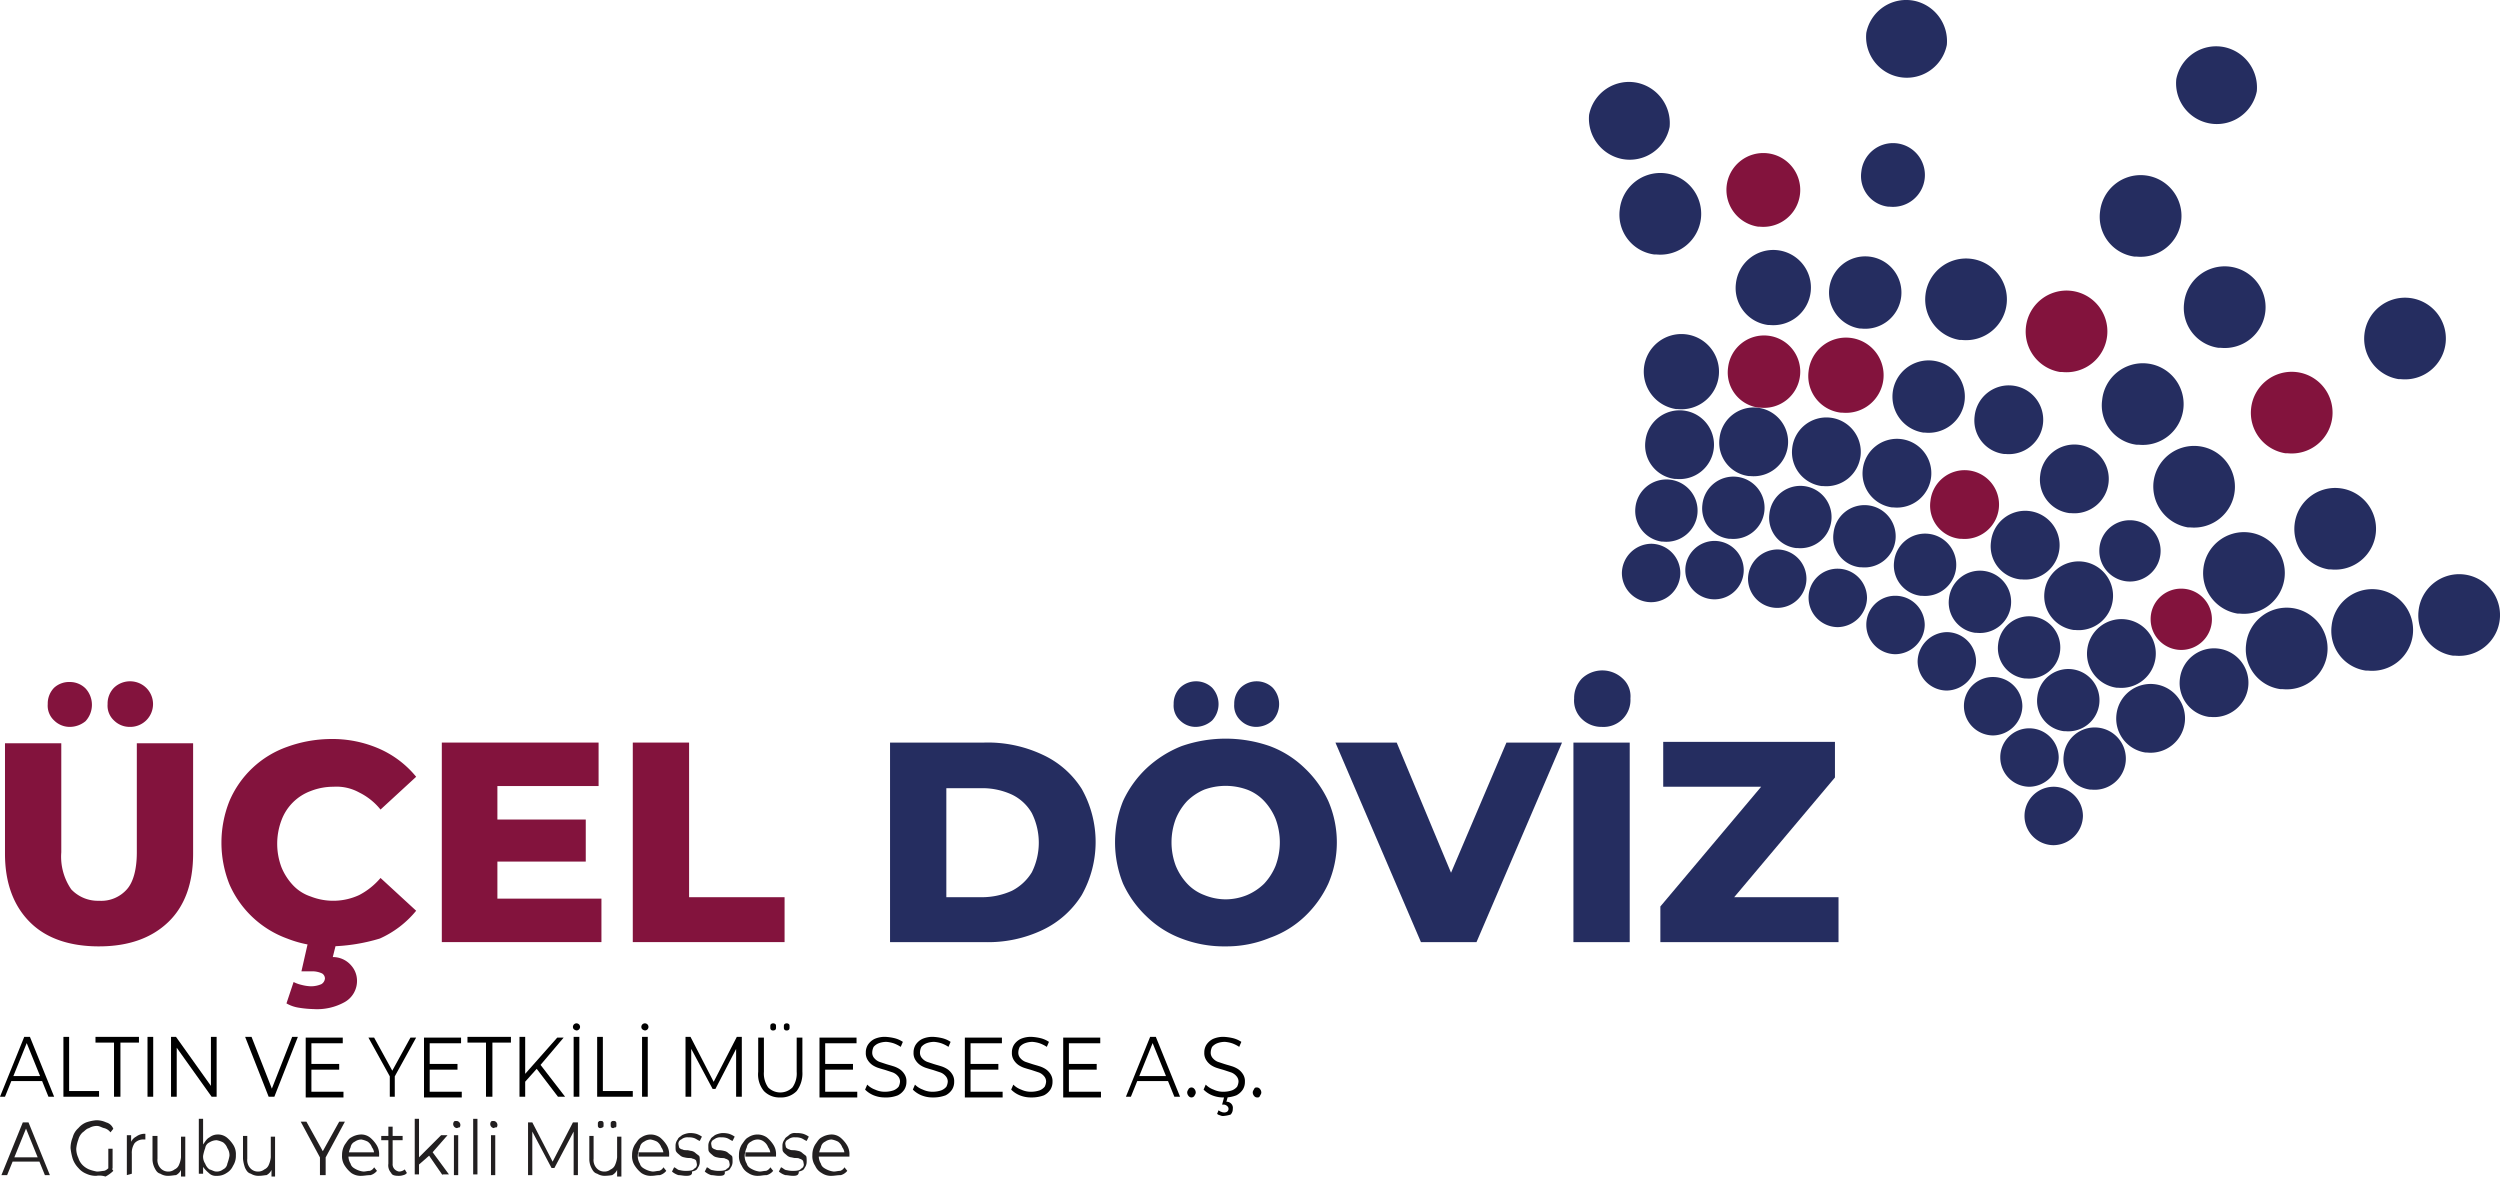 <svg xmlns="http://www.w3.org/2000/svg" width="350.827" height="165.106" viewBox="0 0 350.827 165.106">
  <g id="header-logo" transform="translate(0.1 0.006)">
    <g id="Group_15081" data-name="Group 15081">
      <g id="Group_6">
        <path id="Path_56" d="M13.8,132.8c-4.1,0-7.4-1.1-9.7-3.4S.6,123.9.6,119.8V104.3H8.5v15.3a8.082,8.082,0,0,0,1.4,5.2,5.132,5.132,0,0,0,3.9,1.6,4.8,4.8,0,0,0,3.9-1.6c.9-1,1.4-2.8,1.4-5.2V104.3H27v15.5c0,4.2-1.2,7.4-3.5,9.6s-5.5,3.4-9.7,3.4M9.7,102a3.1,3.1,0,0,1-2.2-.9,2.814,2.814,0,0,1-.9-2.3,3.168,3.168,0,0,1,.9-2.3,3.113,3.113,0,0,1,2.2-.8,3.1,3.1,0,0,1,2.2.9,3.389,3.389,0,0,1,0,4.6,3.5,3.5,0,0,1-2.2.8m8.4,0a3.1,3.1,0,0,1-2.2-.9,2.814,2.814,0,0,1-.9-2.3,3.168,3.168,0,0,1,.9-2.3,3.263,3.263,0,0,1,4.5,0,3.2,3.2,0,0,1-2.3,5.5" fill="#83133d"/>
        <path id="Path_57" d="M46.3,132.8a15.718,15.718,0,0,1-6.1-1.1,14.092,14.092,0,0,1-8.1-7.6,15.772,15.772,0,0,1,0-11.7,13.789,13.789,0,0,1,8.1-7.6,18.256,18.256,0,0,1,6.1-1.1,16.394,16.394,0,0,1,6.9,1.4,13.928,13.928,0,0,1,5.1,3.9l-5,4.6a8.855,8.855,0,0,0-3-2.4,6.562,6.562,0,0,0-3.6-.8,8.662,8.662,0,0,0-3.2.6,6.922,6.922,0,0,0-4.1,4.1,9.374,9.374,0,0,0,0,6.6,8.214,8.214,0,0,0,1.6,2.5,5.983,5.983,0,0,0,2.5,1.6,8.653,8.653,0,0,0,6.8-.2,9.938,9.938,0,0,0,3-2.4l5,4.6a13.928,13.928,0,0,1-5.1,3.9,25.544,25.544,0,0,1-6.9,1.1m-2.4,8.8a14.92,14.92,0,0,1-2.1-.2,4.924,4.924,0,0,1-1.7-.6l1-3a4.874,4.874,0,0,0,1.1.4,5.852,5.852,0,0,0,1.3.2,3.653,3.653,0,0,0,1.5-.3,1.02,1.02,0,0,0,.5-.8.842.842,0,0,0-.4-.7,3.194,3.194,0,0,0-1.4-.3H42.2l1-4.4h4l-.6,2.4a3.367,3.367,0,0,1,2.6,1.2,3.227,3.227,0,0,1,.8,2.1,3.4,3.4,0,0,1-1.7,3,7.965,7.965,0,0,1-4.4,1" fill="#83133d"/>
        <path id="Path_58" d="M69.7,126.1H84.3v6.1H61.9v-28h22v6.1H69.7ZM69.1,115h13v5.9h-13Z" fill="#83133d"/>
        <path id="Path_59" d="M88.7,132.2v-28h7.9v21.7H110v6.3Z" fill="#83133d"/>
        <path id="Path_60" d="M124.8,132.2v-28H138a18.042,18.042,0,0,1,8.2,1.7,12.853,12.853,0,0,1,5.5,4.8,15.206,15.206,0,0,1,0,14.9,13.074,13.074,0,0,1-5.5,4.9,17.776,17.776,0,0,1-8.2,1.7Zm7.9-6.3h5a10.235,10.235,0,0,0,4.2-.9,7.02,7.02,0,0,0,2.8-2.6,9.32,9.32,0,0,0,0-8.3,6.425,6.425,0,0,0-2.8-2.6,9.9,9.9,0,0,0-4.2-.9h-5Z" fill="#252d60"/>
        <path id="Path_61" d="M171.9,132.8a16.565,16.565,0,0,1-6.2-1.1,14.065,14.065,0,0,1-4.9-3.1,14.959,14.959,0,0,1-3.3-4.6,15.514,15.514,0,0,1,0-11.6,14.959,14.959,0,0,1,3.3-4.6,15.68,15.68,0,0,1,4.9-3.1,18.83,18.83,0,0,1,12.4,0,14.065,14.065,0,0,1,4.9,3.1,14.959,14.959,0,0,1,3.3,4.6,14.617,14.617,0,0,1,0,11.6,14.959,14.959,0,0,1-3.3,4.6,13.805,13.805,0,0,1-4.9,3,15.933,15.933,0,0,1-6.2,1.2m0-6.6a8.025,8.025,0,0,0,3-.6,7.76,7.76,0,0,0,2.4-1.6,8.214,8.214,0,0,0,1.6-2.5,9.375,9.375,0,0,0,0-6.6,8.213,8.213,0,0,0-1.6-2.5,6.332,6.332,0,0,0-2.4-1.6,8.833,8.833,0,0,0-6,0,7.76,7.76,0,0,0-2.4,1.6,8.214,8.214,0,0,0-1.6,2.5,9.375,9.375,0,0,0,0,6.6,8.213,8.213,0,0,0,1.6,2.5,6.332,6.332,0,0,0,2.4,1.6,8.025,8.025,0,0,0,3,.6M167.7,102a3.1,3.1,0,0,1-2.2-.9,2.814,2.814,0,0,1-.9-2.3,3.168,3.168,0,0,1,.9-2.3,3.263,3.263,0,0,1,4.5,0,3.389,3.389,0,0,1,0,4.6,3.523,3.523,0,0,1-2.3.9m8.5,0a3.1,3.1,0,0,1-2.2-.9,2.814,2.814,0,0,1-.9-2.3,3.168,3.168,0,0,1,.9-2.3,3.263,3.263,0,0,1,4.5,0,3.389,3.389,0,0,1,0,4.6,3.523,3.523,0,0,1-2.3.9" fill="#252d60"/>
        <path id="Path_62" d="M199.3,132.2l-12-28h8.6L206,128.4h-5l10.3-24.2h7.8l-12,28Z" fill="#252d60"/>
        <path id="Path_63" d="M224.7,102a3.928,3.928,0,0,1-2.8-1.1,3.56,3.56,0,0,1-1.1-2.9,3.928,3.928,0,0,1,1.1-2.8,4.172,4.172,0,0,1,5.7,0,3.361,3.361,0,0,1,1.1,2.8,3.779,3.779,0,0,1-4,4m-4,2.2h7.9v28h-7.9Z" fill="#252d60"/>
        <path id="Path_64" d="M232.9,132.2v-5l16.5-19.6,1,2.8H233.3v-6.3h24.1v5l-16.5,19.6-1-2.8h18v6.3Z" fill="#252d60"/>
        <path id="Path_65" d="M231.6,76.3a4.118,4.118,0,0,1,4.1,4.1,4.1,4.1,0,0,1-8.2,0h0a4.185,4.185,0,0,1,4.1-4.1" fill="#252d60"/>
        <path id="Path_66" d="M240.5,75.9a4.118,4.118,0,0,1,4.1,4.1,4.1,4.1,0,0,1-8.2,0h0a4.118,4.118,0,0,1,4.1-4.1" fill="#252d60"/>
        <path id="Path_67" d="M249.3,77.1a4.118,4.118,0,0,1,4.1,4.1,4.1,4.1,0,0,1-8.2,0h0a4.185,4.185,0,0,1,4.1-4.1" fill="#252d60"/>
        <path id="Path_68" d="M257.8,79.8a4.118,4.118,0,0,1,4.1,4.1,4.185,4.185,0,0,1-4.1,4.1,4.118,4.118,0,0,1-4.1-4.1h0a4.055,4.055,0,0,1,4.1-4.1" fill="#252d60"/>
        <path id="Path_69" d="M265.9,83.6a4.118,4.118,0,0,1,4.1,4.1,4.185,4.185,0,0,1-4.1,4.1,4.118,4.118,0,0,1-4.1-4.1,4.054,4.054,0,0,1,4.1-4.1" fill="#252d60"/>
        <path id="Path_70" d="M273.1,88.7a4.118,4.118,0,0,1,4.1,4.1,4.185,4.185,0,0,1-4.1,4.1,4.118,4.118,0,0,1-4.1-4.1,4.185,4.185,0,0,1,4.1-4.1" fill="#252d60"/>
        <path id="Path_71" d="M279.6,95a4.118,4.118,0,0,1,4.1,4.1,4.185,4.185,0,0,1-4.1,4.1,4.118,4.118,0,0,1-4.1-4.1,4.054,4.054,0,0,1,4.1-4.1" fill="#252d60"/>
        <path id="Path_72" d="M284.7,102.2a4.118,4.118,0,0,1,4.1,4.1,4.185,4.185,0,0,1-4.1,4.1,4.118,4.118,0,0,1-4.1-4.1,4.054,4.054,0,0,1,4.1-4.1" fill="#252d60"/>
        <path id="Path_73" d="M288.1,110.4a4.118,4.118,0,0,1,4.1,4.1,4.185,4.185,0,0,1-4.1,4.1,4.1,4.1,0,1,1,0-8.2" fill="#252d60"/>
        <path id="Path_74" d="M229.4,71.2a4.373,4.373,0,1,1,3.9,4.8h-.2a4.348,4.348,0,0,1-3.7-4.8" fill="#252d60"/>
        <path id="Path_75" d="M238.8,70.8a4.373,4.373,0,1,1,3.9,4.8h-.2a4.291,4.291,0,0,1-3.7-4.8" fill="#252d60"/>
        <path id="Path_76" d="M248.2,72.1a4.373,4.373,0,1,1,8.7.9,4.369,4.369,0,0,1-4.8,3.9h-.2a4.274,4.274,0,0,1-3.7-4.8" fill="#252d60"/>
        <path id="Path_77" d="M257.2,74.8a4.373,4.373,0,1,1,3.9,4.8h-.2a4.221,4.221,0,0,1-3.7-4.8" fill="#252d60"/>
        <path id="Path_78" d="M265.7,78.8a4.373,4.373,0,1,1,3.9,4.8h-.2a4.291,4.291,0,0,1-3.7-4.8" fill="#252d60"/>
        <path id="Path_79" d="M273.4,84a4.373,4.373,0,1,1,3.9,4.8h-.2a4.291,4.291,0,0,1-3.7-4.8" fill="#252d60"/>
        <path id="Path_80" d="M280.3,90.4a4.373,4.373,0,1,1,3.9,4.8H284a4.291,4.291,0,0,1-3.7-4.8" fill="#252d60"/>
        <path id="Path_81" d="M285.8,97.8a4.373,4.373,0,1,1,3.9,4.8h-.2a4.274,4.274,0,0,1-3.7-4.8" fill="#252d60"/>
        <path id="Path_82" d="M289.5,106a4.373,4.373,0,1,1,3.9,4.8h-.2a4.291,4.291,0,0,1-3.7-4.8" fill="#252d60"/>
        <path id="Path_83" d="M230.8,61.9a4.826,4.826,0,1,1,4.3,5.3h-.2a4.738,4.738,0,0,1-4.1-5.3" fill="#252d60"/>
        <path id="Path_84" d="M241.2,61.5a4.826,4.826,0,1,1,4.3,5.3h-.2a4.721,4.721,0,0,1-4.1-5.3" fill="#252d60"/>
        <path id="Path_85" d="M251.4,62.9a4.826,4.826,0,1,1,4.3,5.3h-.2a4.794,4.794,0,0,1-4.1-5.3" fill="#252d60"/>
        <path id="Path_86" d="M261.3,65.9a4.826,4.826,0,1,1,4.3,5.3h-.2a4.811,4.811,0,0,1-4.1-5.3" fill="#252d60"/>
        <path id="Path_87" d="M270.8,70.3a4.826,4.826,0,1,1,4.3,5.3h-.2a4.668,4.668,0,0,1-4.1-5.3" fill="#83133d"/>
        <path id="Path_88" d="M277,58.4a4.826,4.826,0,1,1,4.3,5.3h-.2a4.738,4.738,0,0,1-4.1-5.3" fill="#252d60"/>
        <path id="Path_89" d="M284.2,45.9a5.731,5.731,0,1,1,5.1,6.3H289a5.746,5.746,0,0,1-4.8-6.3" fill="#83133d"/>
        <path id="Path_90" d="M270.1,41.4a5.731,5.731,0,1,1,5.1,6.3h-.3a5.746,5.746,0,0,1-4.8-6.3" fill="#252d60"/>
        <path id="Path_91" d="M227.2,29.4a5.731,5.731,0,1,1,5.1,6.3H232a5.631,5.631,0,0,1-4.8-6.3" fill="#252d60"/>
        <path id="Path_92" d="M222.9,16.1a5.7,5.7,0,0,1,6.7-4.5,5.781,5.781,0,0,1,4.6,6.2,5.7,5.7,0,0,1-6.7,4.5,5.781,5.781,0,0,1-4.6-6.2" fill="#252d60"/>
        <path id="Path_93" d="M261.8,4.6A5.7,5.7,0,0,1,268.5.1a5.781,5.781,0,0,1,4.6,6.2,5.72,5.72,0,0,1-11.3-1.7" fill="#252d60"/>
        <path id="Path_94" d="M305.3,11.1A5.7,5.7,0,0,1,312,6.6a5.781,5.781,0,0,1,4.6,6.2,5.72,5.72,0,0,1-11.3-1.7" fill="#252d60"/>
        <path id="Path_95" d="M294.6,29.7a5.731,5.731,0,1,1,5.1,6.3h-.3a5.631,5.631,0,0,1-4.8-6.3" fill="#252d60"/>
        <path id="Path_96" d="M261.1,24.1a4.473,4.473,0,1,1,4,4.9h-.2a4.318,4.318,0,0,1-3.8-4.9" fill="#252d60"/>
        <path id="Path_97" d="M242.2,26.1a5.179,5.179,0,0,1,5.7-4.6,5.179,5.179,0,1,1-1.1,10.3h-.2a5.219,5.219,0,0,1-4.4-5.7" fill="#83133d"/>
        <path id="Path_98" d="M306.4,42.5a5.731,5.731,0,1,1,5.1,6.3h-.3a5.631,5.631,0,0,1-4.8-6.3h0" fill="#252d60"/>
        <path id="Path_99" d="M331.7,46.9a5.731,5.731,0,1,1,5.1,6.3h-.3a5.746,5.746,0,0,1-4.8-6.3h0" fill="#252d60"/>
        <path id="Path_100" d="M315.8,57.3a5.731,5.731,0,1,1,5.1,6.3h-.3a5.746,5.746,0,0,1-4.8-6.3h0" fill="#83133d"/>
        <path id="Path_101" d="M321.9,73.6a5.731,5.731,0,1,1,5.1,6.3h-.3a5.746,5.746,0,0,1-4.8-6.3h0" fill="#252d60"/>
        <path id="Path_102" d="M294.9,56.1a5.731,5.731,0,1,1,5.1,6.3h-.3a5.559,5.559,0,0,1-4.8-6.3h0" fill="#252d60"/>
        <path id="Path_103" d="M302.1,67.7a5.731,5.731,0,1,1,5.1,6.3h-.3a5.827,5.827,0,0,1-4.8-6.3h0" fill="#252d60"/>
        <path id="Path_104" d="M309.1,79.8a5.731,5.731,0,1,1,5.1,6.3h-.3a5.746,5.746,0,0,1-4.8-6.3h0" fill="#252d60"/>
        <path id="Path_105" d="M315.1,90.4a5.731,5.731,0,1,1,5.1,6.3h-.3a5.631,5.631,0,0,1-4.8-6.3h0" fill="#252d60"/>
        <path id="Path_106" d="M327.1,87.8a5.731,5.731,0,1,1,5.1,6.3h-.3a5.631,5.631,0,0,1-4.8-6.3h0" fill="#252d60"/>
        <path id="Path_107" d="M339.3,85.7a5.731,5.731,0,1,1,5.1,6.3h-.3a5.705,5.705,0,0,1-4.8-6.3h0" fill="#252d60"/>
        <path id="Path_108" d="M243.5,39.8a5.279,5.279,0,1,1,4.7,5.8H248a5.223,5.223,0,0,1-4.5-5.8" fill="#252d60"/>
        <path id="Path_109" d="M230.6,51.6a5.279,5.279,0,1,1,4.7,5.8h-.2a5.317,5.317,0,0,1-4.5-5.8" fill="#252d60"/>
        <path id="Path_110" d="M253.7,52.1a5.279,5.279,0,1,1,4.7,5.8h-.2a5.169,5.169,0,0,1-4.5-5.8" fill="#83133d"/>
        <path id="Path_111" d="M256.6,40.5a5.08,5.08,0,1,1,4.5,5.6h-.2a5.1,5.1,0,0,1-4.3-5.6" fill="#252d60"/>
        <path id="Path_112" d="M265.5,55.1a5.08,5.08,0,1,1,4.5,5.6h-.2a5.1,5.1,0,0,1-4.3-5.6" fill="#252d60"/>
        <path id="Path_113" d="M242.4,51.6a5.08,5.08,0,1,1,4.5,5.6h-.2a4.974,4.974,0,0,1-4.3-5.6" fill="#83133d"/>
        <path id="Path_114" d="M286.2,66.7a4.826,4.826,0,1,1,4.3,5.3h-.2a4.738,4.738,0,0,1-4.1-5.3" fill="#252d60"/>
        <path id="Path_115" d="M298.8,73a4.3,4.3,0,1,1-4.3,4.3h0a4.268,4.268,0,0,1,4.3-4.3" fill="#252d60"/>
        <path id="Path_116" d="M306,82.6a4.3,4.3,0,1,1-4.3,4.3h0a4.268,4.268,0,0,1,4.3-4.3" fill="#83133d"/>
        <path id="Path_117" d="M279.3,76a4.826,4.826,0,1,1,4.3,5.3h-.2a4.668,4.668,0,0,1-4.1-5.3" fill="#252d60"/>
        <path id="Path_118" d="M286.8,83.1a4.826,4.826,0,1,1,4.3,5.3h-.2a4.794,4.794,0,0,1-4.1-5.3" fill="#252d60"/>
        <path id="Path_119" d="M292.8,91.2a4.826,4.826,0,1,1,4.3,5.3h-.2a4.811,4.811,0,0,1-4.1-5.3" fill="#252d60"/>
        <path id="Path_120" d="M296.9,100.3a4.826,4.826,0,1,1,4.3,5.3H301a4.811,4.811,0,0,1-4.1-5.3" fill="#252d60"/>
        <path id="Path_121" d="M305.8,95.3a4.826,4.826,0,1,1,4.3,5.3h-.2a4.794,4.794,0,0,1-4.1-5.3" fill="#252d60"/>
        <g id="Group_15080" data-name="Group 15080">
          <path id="Path_7638" data-name="Path 7638" d="M.1,164.9l3-7.4h.8l3,7.4H6.2L3.4,158h.3L.9,164.9ZM1.3,163l.3-.6H5.5l.3.6Z" fill="#221f20"/>
          <path id="Path_7639" data-name="Path 7639" d="M13.4,165a3.194,3.194,0,0,1-1.4-.3,2.836,2.836,0,0,1-1.1-.8,3.528,3.528,0,0,1-.8-1.3,7.972,7.972,0,0,1-.3-1.5,4.013,4.013,0,0,1,.3-1.5,2.577,2.577,0,0,1,.8-1.3,2.836,2.836,0,0,1,1.1-.8,5.768,5.768,0,0,1,1.4-.3,3.194,3.194,0,0,1,1.4.3,1.475,1.475,0,0,1,1,.9l-.4.5a1.59,1.59,0,0,0-.9-.6c-.4-.1-.6-.3-1-.3a2.016,2.016,0,0,0-1.1.3c-.4.1-.6.4-.9.6a2.075,2.075,0,0,0-.6,1,4.961,4.961,0,0,0-.3,1.3,3.079,3.079,0,0,0,.3,1.3,2.425,2.425,0,0,0,.6,1,2.837,2.837,0,0,0,.9.6,6.149,6.149,0,0,0,1.1.3c.4,0,.8-.1,1-.1.4-.1.6-.4.9-.6l.4.6a4.44,4.44,0,0,1-1.1.8A2.769,2.769,0,0,0,13.4,165Zm1.7-1v-2.8h.6V164Z" fill="#221f20"/>
          <path id="Path_7640" data-name="Path 7640" d="M17.7,164.9v-5.6h.6v1.5l-.1-.3a1.589,1.589,0,0,1,.8-1,2.01,2.01,0,0,1,1.3-.4v.8h-.2a1.656,1.656,0,0,0-1.3.5,2.41,2.41,0,0,0-.4,1.5v2.8l-.7.2Z" fill="#221f20"/>
          <path id="Path_7641" data-name="Path 7641" d="M23.5,165a2.016,2.016,0,0,1-1.1-.3c-.4-.1-.6-.4-.8-.8a2.768,2.768,0,0,1-.3-1.3v-3.2H22v3.2a1.7,1.7,0,0,0,.4,1.3,1.433,1.433,0,0,0,1.1.5,1.4,1.4,0,0,0,.9-.3,1.167,1.167,0,0,0,.6-.6,3.545,3.545,0,0,0,.3-1.1v-2.9h.6v5.6h-.6v-1.5l.1.3a1.589,1.589,0,0,1-.8,1C24.4,164.9,23.9,165,23.5,165Z" fill="#221f20"/>
          <path id="Path_7642" data-name="Path 7642" d="M27.8,164.9V157h.6v3.9l-.1,1.1.1,1.1v1.6h-.6Zm2.5.1a1.366,1.366,0,0,1-1.1-.4,4.5,4.5,0,0,1-.9-1,3.394,3.394,0,0,1,.1-3c.3-.4.5-.8.9-1a1.862,1.862,0,0,1,1.1-.4,2.01,2.01,0,0,1,1.3.4,4.3,4.3,0,0,1,.9,1,2.41,2.41,0,0,1,.4,1.5,2.6,2.6,0,0,1-.4,1.5,2.229,2.229,0,0,1-.9,1A2.3,2.3,0,0,1,30.3,165Zm0-.6a1.4,1.4,0,0,0,.9-.3,1.037,1.037,0,0,0,.6-.8,6.149,6.149,0,0,0,.3-1.1,1.8,1.8,0,0,0-.3-1.1,1.7,1.7,0,0,0-.6-.8,3.178,3.178,0,0,0-.9-.3,1.929,1.929,0,0,0-1,.3,1.037,1.037,0,0,0-.6.8,6.149,6.149,0,0,0-.3,1.1,1.8,1.8,0,0,0,.3,1.1,1.7,1.7,0,0,0,.6.8C29.7,164.2,29.9,164.4,30.3,164.4Z" fill="#221f20"/>
          <path id="Path_7643" data-name="Path 7643" d="M36.2,165a2.016,2.016,0,0,1-1.1-.3c-.4-.1-.6-.4-.8-.8a4.961,4.961,0,0,1-.3-1.3v-3.2h.6v3.2a1.7,1.7,0,0,0,.4,1.3,1.433,1.433,0,0,0,1.1.5,1.4,1.4,0,0,0,.9-.3,1.167,1.167,0,0,0,.6-.6,3.545,3.545,0,0,0,.3-1.1v-2.9h.6v5.6H38v-1.5l.1.3a1.589,1.589,0,0,1-.8,1C37.1,164.9,36.7,165,36.2,165Z" fill="#221f20"/>
          <path id="Path_7644" data-name="Path 7644" d="M44.8,164.9v-2.8l.1.5-2.8-5.2h.8l2.5,4.5H45l2.5-4.5h.8l-2.8,5.2.1-.5v2.8Z" fill="#221f20"/>
          <path id="Path_7645" data-name="Path 7645" d="M50.6,165a2.3,2.3,0,0,1-1.4-.4,4.3,4.3,0,0,1-.9-1,2.41,2.41,0,0,1-.4-1.5,2.822,2.822,0,0,1,.4-1.5c.3-.4.5-.8.9-1a2.836,2.836,0,0,1,1.3-.4,2.01,2.01,0,0,1,1.3.4,4.3,4.3,0,0,1,.9,1,2.41,2.41,0,0,1,.4,1.5v.2H48.8v-.6h3.9l-.3.3a1.493,1.493,0,0,0-.3-1,1.7,1.7,0,0,0-.6-.8,3.178,3.178,0,0,0-.9-.3,1.613,1.613,0,0,0-.9.3,1.037,1.037,0,0,0-.6.8,3.545,3.545,0,0,0-.3,1.1v.1a2.016,2.016,0,0,0,.3,1.1c.1.4.4.6.8.8a2.934,2.934,0,0,0,1,.3c.3,0,.6-.1.9-.1a1.024,1.024,0,0,0,.6-.5l.4.5a1.8,1.8,0,0,1-.9.6C51.4,164.9,51,165,50.6,165Z" fill="#221f20"/>
          <path id="Path_7646" data-name="Path 7646" d="M53.4,160v-.6h3v.6Zm2.4,5c-.5,0-.9-.1-1-.4a1.565,1.565,0,0,1-.4-1.3v-5.2H55v5.2a.984.984,0,0,0,.3.8,1.14,1.14,0,0,0,.6.3,1.33,1.33,0,0,0,.8-.3l.3.5a.85.85,0,0,1-.5.3A1.952,1.952,0,0,1,55.8,165Z" fill="#221f20"/>
          <path id="Path_7647" data-name="Path 7647" d="M58.1,164.9V157h.6v7.8h-.6Zm.5-1.4v-1l3.2-3.2h.9l-2.1,2.4-.4.4Zm3.4,1.4L60,162l.4-.6,2.5,3.4H62Z" fill="#221f20"/>
          <path id="Path_7648" data-name="Path 7648" d="M64,158.3a.574.574,0,0,1-.4-.9c.1-.1.1-.1.4-.1a.574.574,0,0,1,.4.9C64.2,158.2,64.1,158.3,64,158.3Zm-.4,6.6v-5.6h.6v5.6Z" fill="#221f20"/>
          <path id="Path_7649" data-name="Path 7649" d="M66.3,164.9V157h.6v7.8h-.6Z" fill="#221f20"/>
          <path id="Path_7650" data-name="Path 7650" d="M69.2,158.3a.574.574,0,0,1-.4-.9c.1-.1.1-.1.4-.1a.574.574,0,0,1,.4.9A.584.584,0,0,0,69.2,158.3Zm-.4,6.6v-5.6h.6v5.6Z" fill="#221f20"/>
          <path id="Path_7651" data-name="Path 7651" d="M74,164.9v-7.4h.6l3,5.8h-.3l3-5.8H81v7.4h-.6v-6.3h.1l-2.8,5.3h-.4l-2.8-5.3h.1v6.3Z" fill="#221f20"/>
          <path id="Path_7652" data-name="Path 7652" d="M84.8,165a2.016,2.016,0,0,1-1.1-.3c-.4-.1-.6-.4-.8-.8a2.768,2.768,0,0,1-.3-1.3v-3.2h.6v3.2a1.7,1.7,0,0,0,.4,1.3,1.433,1.433,0,0,0,1.1.5,1.4,1.4,0,0,0,.9-.3,1.167,1.167,0,0,0,.6-.6,3.545,3.545,0,0,0,.3-1.1v-2.9h.6v5.6h-.6v-1.5l.1.3a1.589,1.589,0,0,1-.8,1A7.721,7.721,0,0,1,84.8,165Zm-.6-6.7c-.1,0-.3,0-.3-.1-.1-.1-.1-.1-.1-.4s0-.3.1-.4.1-.1.3-.1c.1,0,.3,0,.3.1.1.1.1.1.1.4s0,.3-.1.4C84.4,158.2,84.3,158.3,84.2,158.3Zm1.8,0c-.1,0-.3,0-.3-.1-.1-.1-.1-.1-.1-.4s0-.3.1-.4.1-.1.3-.1c.1,0,.3,0,.3.1.1.1.1.1.1.4s0,.3-.1.4A.438.438,0,0,0,86,158.3Z" fill="#221f20"/>
          <path id="Path_7653" data-name="Path 7653" d="M91.3,165a2.3,2.3,0,0,1-1.4-.4,4.3,4.3,0,0,1-.9-1,2.41,2.41,0,0,1-.4-1.5,2.822,2.822,0,0,1,.4-1.5c.3-.4.5-.8.9-1a2.313,2.313,0,0,1,2.6,0,4.3,4.3,0,0,1,.9,1,2.41,2.41,0,0,1,.4,1.5v.2H89.5v-.6h3.9l-.4.3a1.493,1.493,0,0,0-.3-1,1.7,1.7,0,0,0-.6-.8,3.178,3.178,0,0,0-.9-.3,1.613,1.613,0,0,0-.9.3,1.037,1.037,0,0,0-.6.8,3.545,3.545,0,0,0-.3,1.1v.1a2.016,2.016,0,0,0,.3,1.1c.1.4.4.6.8.8a2.934,2.934,0,0,0,1,.3c.3,0,.6-.1.9-.1a1.024,1.024,0,0,0,.6-.5l.4.5a1.8,1.8,0,0,1-.9.6C92,164.9,91.8,165,91.3,165Z" fill="#221f20"/>
          <path id="Path_7654" data-name="Path 7654" d="M96.2,165c-.4,0-.8-.1-1.1-.1a2.622,2.622,0,0,1-.9-.5l.3-.6c.3.1.5.4.8.4a3.4,3.4,0,0,0,1,.1c.5,0,.9-.1,1-.3a.622.622,0,0,0,.4-.6,4.331,4.331,0,0,0-.1-.5c0-.1-.3-.3-.5-.3-.1-.1-.4-.1-.6-.1a3.536,3.536,0,0,1-.6-.1,1.141,1.141,0,0,1-.6-.3c-.1-.1-.4-.3-.5-.5-.1-.1-.1-.4-.1-.8a1.4,1.4,0,0,1,.3-.9c.1-.3.4-.4.6-.6a2.934,2.934,0,0,1,1-.3,3.4,3.4,0,0,1,1,.1,2.932,2.932,0,0,1,.8.4l-.3.6c-.3-.1-.5-.3-.8-.4a2.2,2.2,0,0,0-.8-.1,1.327,1.327,0,0,0-1,.3.622.622,0,0,0-.4.6,4.331,4.331,0,0,0,.1.5c0,.1.3.3.5.3.1.1.4.1.6.1s.5.1.6.1a1.141,1.141,0,0,1,.6.3c.1.1.4.3.5.4s.1.4.1.8a1.4,1.4,0,0,1-.3.9c-.1.3-.4.4-.8.5C97.1,164.9,96.7,165,96.2,165Z" fill="#221f20"/>
          <path id="Path_7655" data-name="Path 7655" d="M100.8,165c-.4,0-.8-.1-1.1-.1a2.622,2.622,0,0,1-.9-.5l.3-.6c.3.1.5.4.8.4a3.4,3.4,0,0,0,1,.1c.5,0,.9-.1,1-.3a.622.622,0,0,0,.4-.6,4.331,4.331,0,0,0-.1-.5.85.85,0,0,0-.5-.3c-.1-.1-.4-.1-.6-.1a3.536,3.536,0,0,1-.6-.1,1.141,1.141,0,0,1-.6-.3c-.1-.1-.4-.3-.5-.5-.1-.1-.1-.4-.1-.8a1.4,1.4,0,0,1,.3-.9c.1-.3.4-.4.6-.6a2.934,2.934,0,0,1,1-.3,3.4,3.4,0,0,1,1,.1,2.932,2.932,0,0,1,.8.4l-.3.6c-.3-.1-.5-.3-.8-.4a2.2,2.2,0,0,0-.8-.1,1.327,1.327,0,0,0-1,.3.622.622,0,0,0-.4.6,4.331,4.331,0,0,0,.1.5.85.85,0,0,0,.5.3c.1.1.4.1.6.1a3.536,3.536,0,0,1,.6.1,1.141,1.141,0,0,1,.6.3c.1.1.4.3.5.4s.1.4.1.8a1.4,1.4,0,0,1-.3.9c-.1.3-.4.4-.8.5C101.7,164.9,101.4,165,100.8,165Z" fill="#221f20"/>
          <path id="Path_7656" data-name="Path 7656" d="M106.3,165a2.3,2.3,0,0,1-1.4-.4,2.126,2.126,0,0,1-.9-1,2.41,2.41,0,0,1-.4-1.5,2.822,2.822,0,0,1,.4-1.5c.3-.4.5-.8.9-1a2.313,2.313,0,0,1,2.6,0,4.3,4.3,0,0,1,.9,1,2.41,2.41,0,0,1,.4,1.5v.2h-4.3v-.6h3.9l-.4.3a1.493,1.493,0,0,0-.3-1,1.7,1.7,0,0,0-.6-.8,1.4,1.4,0,0,0-.9-.3,1.613,1.613,0,0,0-.9.3,1.037,1.037,0,0,0-.6.8,3.545,3.545,0,0,0-.3,1.1v.1a2.016,2.016,0,0,0,.3,1.1c.1.4.4.6.8.8a2.934,2.934,0,0,0,1,.3c.3,0,.6-.1.9-.1a1.024,1.024,0,0,0,.6-.5l.4.5a1.8,1.8,0,0,1-.9.6C107,164.9,106.7,165,106.3,165Z" fill="#221f20"/>
          <path id="Path_7657" data-name="Path 7657" d="M111.2,165c-.4,0-.8-.1-1.1-.1a2.622,2.622,0,0,1-.9-.5l.3-.6c.3.1.5.4.8.4a3.4,3.4,0,0,0,1,.1c.5,0,.9-.1,1-.3a.622.622,0,0,0,.4-.6,4.331,4.331,0,0,0-.1-.5.85.85,0,0,0-.5-.3c-.1-.1-.4-.1-.6-.1s-.5-.1-.6-.1a1.141,1.141,0,0,1-.6-.3c-.1-.1-.4-.3-.5-.5-.1-.1-.1-.4-.1-.8a1.4,1.4,0,0,1,.3-.9c.1-.3.4-.4.6-.6a1.209,1.209,0,0,1,1-.3,3.4,3.4,0,0,1,1,.1,2.932,2.932,0,0,1,.8.4l-.3.6c-.3-.1-.5-.3-.8-.4a2.2,2.2,0,0,0-.8-.1,1.327,1.327,0,0,0-1,.3.622.622,0,0,0-.4.6,4.331,4.331,0,0,0,.1.5.85.85,0,0,0,.5.3c.1.1.4.1.6.1a3.536,3.536,0,0,1,.6.1,1.141,1.141,0,0,1,.6.3c.1.1.4.3.5.4s.1.4.1.8a1.4,1.4,0,0,1-.3.9c-.1.3-.4.4-.8.5C112,164.9,111.7,165,111.2,165Z" fill="#221f20"/>
          <path id="Path_7658" data-name="Path 7658" d="M116.6,165a2.3,2.3,0,0,1-1.4-.4,2.126,2.126,0,0,1-.9-1,2.41,2.41,0,0,1-.4-1.5,2.822,2.822,0,0,1,.4-1.5c.3-.4.5-.8.9-1a2.836,2.836,0,0,1,1.3-.4,2.01,2.01,0,0,1,1.3.4,4.3,4.3,0,0,1,.9,1,2.41,2.41,0,0,1,.4,1.5v.2h-4.3v-.6h3.9l-.3.3a1.493,1.493,0,0,0-.3-1,1.7,1.7,0,0,0-.6-.8,3.178,3.178,0,0,0-.9-.3,1.613,1.613,0,0,0-.9.3,1.037,1.037,0,0,0-.6.8,3.545,3.545,0,0,0-.3,1.1v.1a2.016,2.016,0,0,0,.3,1.1c.1.4.4.6.8.8a2.934,2.934,0,0,0,1,.3c.3,0,.6-.1.9-.1a1.024,1.024,0,0,0,.6-.5l.4.5a1.8,1.8,0,0,1-.9.6C117.4,164.9,117,165,116.6,165Z" fill="#221f20"/>
        </g>
      </g>
    </g>
    <g id="Group_15082" data-name="Group 15082">
      <path id="Path_7659" data-name="Path 7659" d="M-.1,153.9l3.4-8.4h.8l3.4,8.4H6.7L3.5,146h.3L.6,153.9Zm1.4-2.2.2-.7H5.9l.2.7Z"/>
      <path id="Path_7660" data-name="Path 7660" d="M8.8,153.9v-8.4h.8v7.6h4.2v.8h-5Z"/>
      <path id="Path_7661" data-name="Path 7661" d="M15.9,153.9v-7.6H13.3v-.8h6.1v.8H16.8v7.6Z"/>
      <path id="Path_7662" data-name="Path 7662" d="M20.6,153.9v-8.4h.8v8.4Z"/>
      <path id="Path_7663" data-name="Path 7663" d="M23.9,153.9v-8.4h.7l5.2,7.3h-.3v-7.3h.8v8.4h-.7l-5.2-7.3h.3v7.3Z"/>
      <path id="Path_7664" data-name="Path 7664" d="M37.6,153.9l-3.3-8.4h.9l3.1,7.9h-.5l3.1-7.9h.8l-3.3,8.4Z"/>
      <path id="Path_7665" data-name="Path 7665" d="M43.6,153.2h4.5v.8H42.8v-8.4H48v.8H43.6Zm-.1-3.9h4v.8h-4Z"/>
      <path id="Path_7666" data-name="Path 7666" d="M54.6,153.9v-3.1l.2.6-3.2-5.8h.8l2.8,5.1h-.5l2.8-5.1h.8l-3.2,5.8.2-.6v3.1Z"/>
      <path id="Path_7667" data-name="Path 7667" d="M60.2,153.2h4.5v.8H59.4v-8.4h5.2v.8H60.2v6.8Zm-.1-3.9h4v.8h-4Z"/>
      <path id="Path_7668" data-name="Path 7668" d="M68.1,153.9v-7.6H65.5v-.8h6.1v.8H69v7.6Z"/>
      <path id="Path_7669" data-name="Path 7669" d="M72.8,153.9v-8.4h.8v8.4Zm.7-2v-1.1l4.6-5.2H79l-3.3,3.9-.5.5Zm4.7,2L75,149.7l.5-.6,3.7,4.8Z"/>
      <path id="Path_7670" data-name="Path 7670" d="M80.8,144.6a.758.758,0,0,1-.4-.2.5.5,0,1,1,.4.2Zm-.4,9.3v-8.4h.8v8.4Z"/>
      <path id="Path_7671" data-name="Path 7671" d="M83.7,153.9v-8.4h.8v7.6h4.2v.8h-5Z"/>
      <path id="Path_7672" data-name="Path 7672" d="M90.4,144.6a.758.758,0,0,1-.4-.2.5.5,0,1,1,.4.2Zm-.4,9.3v-8.4h.8v8.4Z"/>
      <path id="Path_7673" data-name="Path 7673" d="M96.1,153.9v-8.4h.7l3.4,6.6h-.3l3.4-6.6h.7v8.4h-.8v-7.1h.2l-3.1,6h-.4l-3.2-6h.2v7.1Z"/>
      <path id="Path_7674" data-name="Path 7674" d="M109.4,154a3.013,3.013,0,0,1-2.3-.9,3.646,3.646,0,0,1-.8-2.7v-4.8h.8v4.8a3.4,3.4,0,0,0,.6,2.2,2.414,2.414,0,0,0,3.4,0,3.4,3.4,0,0,0,.6-2.2v-4.8h.8v4.8a4.138,4.138,0,0,1-.8,2.7A3.013,3.013,0,0,1,109.4,154Zm-1-9.4a.367.367,0,0,1-.3-.1c-.1-.1-.1-.2-.1-.4s0-.3.1-.4a.5.5,0,0,1,.6,0c.1.1.1.2.1.4s0,.3-.1.4A.438.438,0,0,1,108.4,144.6Zm1.9,0a.367.367,0,0,1-.3-.1c-.1-.1-.1-.2-.1-.4s0-.3.1-.4a.5.5,0,0,1,.6,0c.1.1.1.2.1.4s0,.3-.1.4A.438.438,0,0,1,110.3,144.6Z"/>
      <path id="Path_7675" data-name="Path 7675" d="M115.7,153.2h4.5v.8h-5.3v-8.4h5.2v.8h-4.4v6.8Zm-.1-3.9h4v.8h-4Z"/>
      <path id="Path_7676" data-name="Path 7676" d="M124.1,154a4.146,4.146,0,0,1-1.6-.3,3.6,3.6,0,0,1-1.2-.8l.3-.7a2.979,2.979,0,0,0,1.1.7,3.194,3.194,0,0,0,1.4.3,3.73,3.73,0,0,0,1.2-.2,1.794,1.794,0,0,0,.7-.5,1.854,1.854,0,0,0,.2-.7,1.135,1.135,0,0,0-.3-.8,1.794,1.794,0,0,0-.7-.5l-.9-.3c-.3-.1-.7-.2-1-.3a3.552,3.552,0,0,1-.9-.4,2.336,2.336,0,0,1-.7-.7,1.8,1.8,0,0,1-.3-1.1,2.016,2.016,0,0,1,.3-1.1,2.361,2.361,0,0,1,.9-.8,3.506,3.506,0,0,1,1.6-.3,6.883,6.883,0,0,1,1.3.2,3.7,3.7,0,0,1,1.1.5l-.3.7a4.672,4.672,0,0,0-1-.5,4.4,4.4,0,0,0-1-.2,3.087,3.087,0,0,0-1.1.2,1.794,1.794,0,0,0-.7.5,1.884,1.884,0,0,0-.2.8,1.135,1.135,0,0,0,.3.8,1.794,1.794,0,0,0,.7.5l.9.3c.3.1.7.2,1,.3a3.552,3.552,0,0,1,.9.4,2.336,2.336,0,0,1,.7.7,1.8,1.8,0,0,1,.3,1.1,2.016,2.016,0,0,1-.3,1.1,2.361,2.361,0,0,1-.9.8A4.5,4.5,0,0,1,124.1,154Z"/>
      <path id="Path_7677" data-name="Path 7677" d="M130.8,154a4.146,4.146,0,0,1-1.6-.3,3.6,3.6,0,0,1-1.2-.8l.3-.7a2.979,2.979,0,0,0,1.1.7,3.194,3.194,0,0,0,1.4.3,3.73,3.73,0,0,0,1.2-.2,1.794,1.794,0,0,0,.7-.5,1.854,1.854,0,0,0,.2-.7,1.136,1.136,0,0,0-.3-.8,1.794,1.794,0,0,0-.7-.5l-.9-.3c-.3-.1-.7-.2-1-.3a3.552,3.552,0,0,1-.9-.4,2.336,2.336,0,0,1-.7-.7,1.8,1.8,0,0,1-.3-1.1,2.016,2.016,0,0,1,.3-1.1,2.361,2.361,0,0,1,.9-.8,3.506,3.506,0,0,1,1.6-.3,6.883,6.883,0,0,1,1.3.2,3.7,3.7,0,0,1,1.1.5l-.3.7a4.672,4.672,0,0,0-1-.5,4.4,4.4,0,0,0-1-.2,3.087,3.087,0,0,0-1.1.2,1.794,1.794,0,0,0-.7.5,1.884,1.884,0,0,0-.2.8,1.136,1.136,0,0,0,.3.8,1.794,1.794,0,0,0,.7.5l.9.3c.3.1.7.2,1,.3a3.552,3.552,0,0,1,.9.4,2.336,2.336,0,0,1,.7.7,1.8,1.8,0,0,1,.3,1.1,2.016,2.016,0,0,1-.3,1.1,2.361,2.361,0,0,1-.9.8A4.844,4.844,0,0,1,130.8,154Z"/>
      <path id="Path_7678" data-name="Path 7678" d="M136.1,153.2h4.5v.8h-5.3v-8.4h5.2v.8h-4.4Zm-.1-3.9h4v.8h-4Z"/>
      <path id="Path_7679" data-name="Path 7679" d="M144.6,154a4.146,4.146,0,0,1-1.6-.3,3.6,3.6,0,0,1-1.2-.8l.3-.7a2.979,2.979,0,0,0,1.1.7,3.194,3.194,0,0,0,1.4.3,3.73,3.73,0,0,0,1.2-.2,1.794,1.794,0,0,0,.7-.5,1.854,1.854,0,0,0,.2-.7,1.136,1.136,0,0,0-.3-.8,1.794,1.794,0,0,0-.7-.5l-.9-.3c-.3-.1-.7-.2-1-.3a3.552,3.552,0,0,1-.9-.4,2.336,2.336,0,0,1-.7-.7,1.8,1.8,0,0,1-.3-1.1,2.016,2.016,0,0,1,.3-1.1,2.361,2.361,0,0,1,.9-.8,3.506,3.506,0,0,1,1.6-.3,6.883,6.883,0,0,1,1.3.2,3.7,3.7,0,0,1,1.1.5l-.3.7a4.672,4.672,0,0,0-1-.5,4.4,4.4,0,0,0-1-.2,3.087,3.087,0,0,0-1.1.2,1.794,1.794,0,0,0-.7.5,1.884,1.884,0,0,0-.2.8,1.136,1.136,0,0,0,.3.8,1.794,1.794,0,0,0,.7.5l.9.3c.3.1.7.2,1,.3a3.552,3.552,0,0,1,.9.4,2.336,2.336,0,0,1,.7.7,1.8,1.8,0,0,1,.3,1.1,2.016,2.016,0,0,1-.3,1.1,2.361,2.361,0,0,1-.9.8A4.844,4.844,0,0,1,144.6,154Z"/>
      <path id="Path_7680" data-name="Path 7680" d="M149.9,153.2h4.5v.8h-5.3v-8.4h5.2v.8h-4.4Zm-.1-3.9h4v.8h-4Z"/>
      <path id="Path_7681" data-name="Path 7681" d="M157.9,153.9l3.4-8.4h.8l3.4,8.4h-.8l-3.2-7.9h.3l-3.2,7.9Zm1.4-2.2.2-.7h4.4l.2.7Z"/>
      <path id="Path_7682" data-name="Path 7682" d="M167.1,154a.52.52,0,0,1-.4-.2.764.764,0,0,1-.2-.5c0-.2.1-.3.2-.5a.5.5,0,0,1,.8,0,.764.764,0,0,1,.2.5c0,.2-.1.3-.2.5A.52.52,0,0,1,167.1,154Z"/>
      <path id="Path_7683" data-name="Path 7683" d="M171.6,154a4.146,4.146,0,0,1-1.6-.3,3.6,3.6,0,0,1-1.2-.8l.3-.7a2.979,2.979,0,0,0,1.1.7,3.194,3.194,0,0,0,1.4.3,3.73,3.73,0,0,0,1.2-.2,1.794,1.794,0,0,0,.7-.5,1.854,1.854,0,0,0,.2-.7,1.136,1.136,0,0,0-.3-.8,1.794,1.794,0,0,0-.7-.5l-.9-.3c-.3-.1-.7-.2-1-.3a3.552,3.552,0,0,1-.9-.4,2.336,2.336,0,0,1-.7-.7,1.8,1.8,0,0,1-.3-1.1,2.016,2.016,0,0,1,.3-1.1,2.361,2.361,0,0,1,.9-.8,3.506,3.506,0,0,1,1.6-.3,6.883,6.883,0,0,1,1.3.2,3.7,3.7,0,0,1,1.1.5l-.3.7a4.672,4.672,0,0,0-1-.5,4.4,4.4,0,0,0-1-.2,3.087,3.087,0,0,0-1.1.2,1.794,1.794,0,0,0-.7.5,1.884,1.884,0,0,0-.2.8,1.136,1.136,0,0,0,.3.8,1.794,1.794,0,0,0,.7.5l.9.3c.3.1.7.2,1,.3a3.552,3.552,0,0,1,.9.4,2.336,2.336,0,0,1,.7.7,1.8,1.8,0,0,1,.3,1.1,2.016,2.016,0,0,1-.3,1.1,2.361,2.361,0,0,1-.9.8A4.5,4.5,0,0,1,171.6,154Zm0,2.6a.9.9,0,0,1-.5-.1.758.758,0,0,1-.4-.2l.2-.5c.1.1.2.1.3.2.1,0,.2.1.4.1a.749.749,0,0,0,.5-.1.5.5,0,0,0,0-.8.764.764,0,0,0-.5-.2h-.2l.3-1.1h.5l-.2.7a.908.908,0,0,1,.7.3.844.844,0,0,1,.2.7,1.136,1.136,0,0,1-.3.8A4.4,4.4,0,0,1,171.6,156.6Z"/>
      <path id="Path_7684" data-name="Path 7684" d="M176.3,154a.52.52,0,0,1-.4-.2.764.764,0,0,1-.2-.5c0-.2.1-.3.2-.5s.2-.2.4-.2a.52.52,0,0,1,.4.2.764.764,0,0,1,.2.5c0,.2-.1.3-.2.5S176.5,154,176.3,154Z"/>
    </g>
  </g>
</svg>
